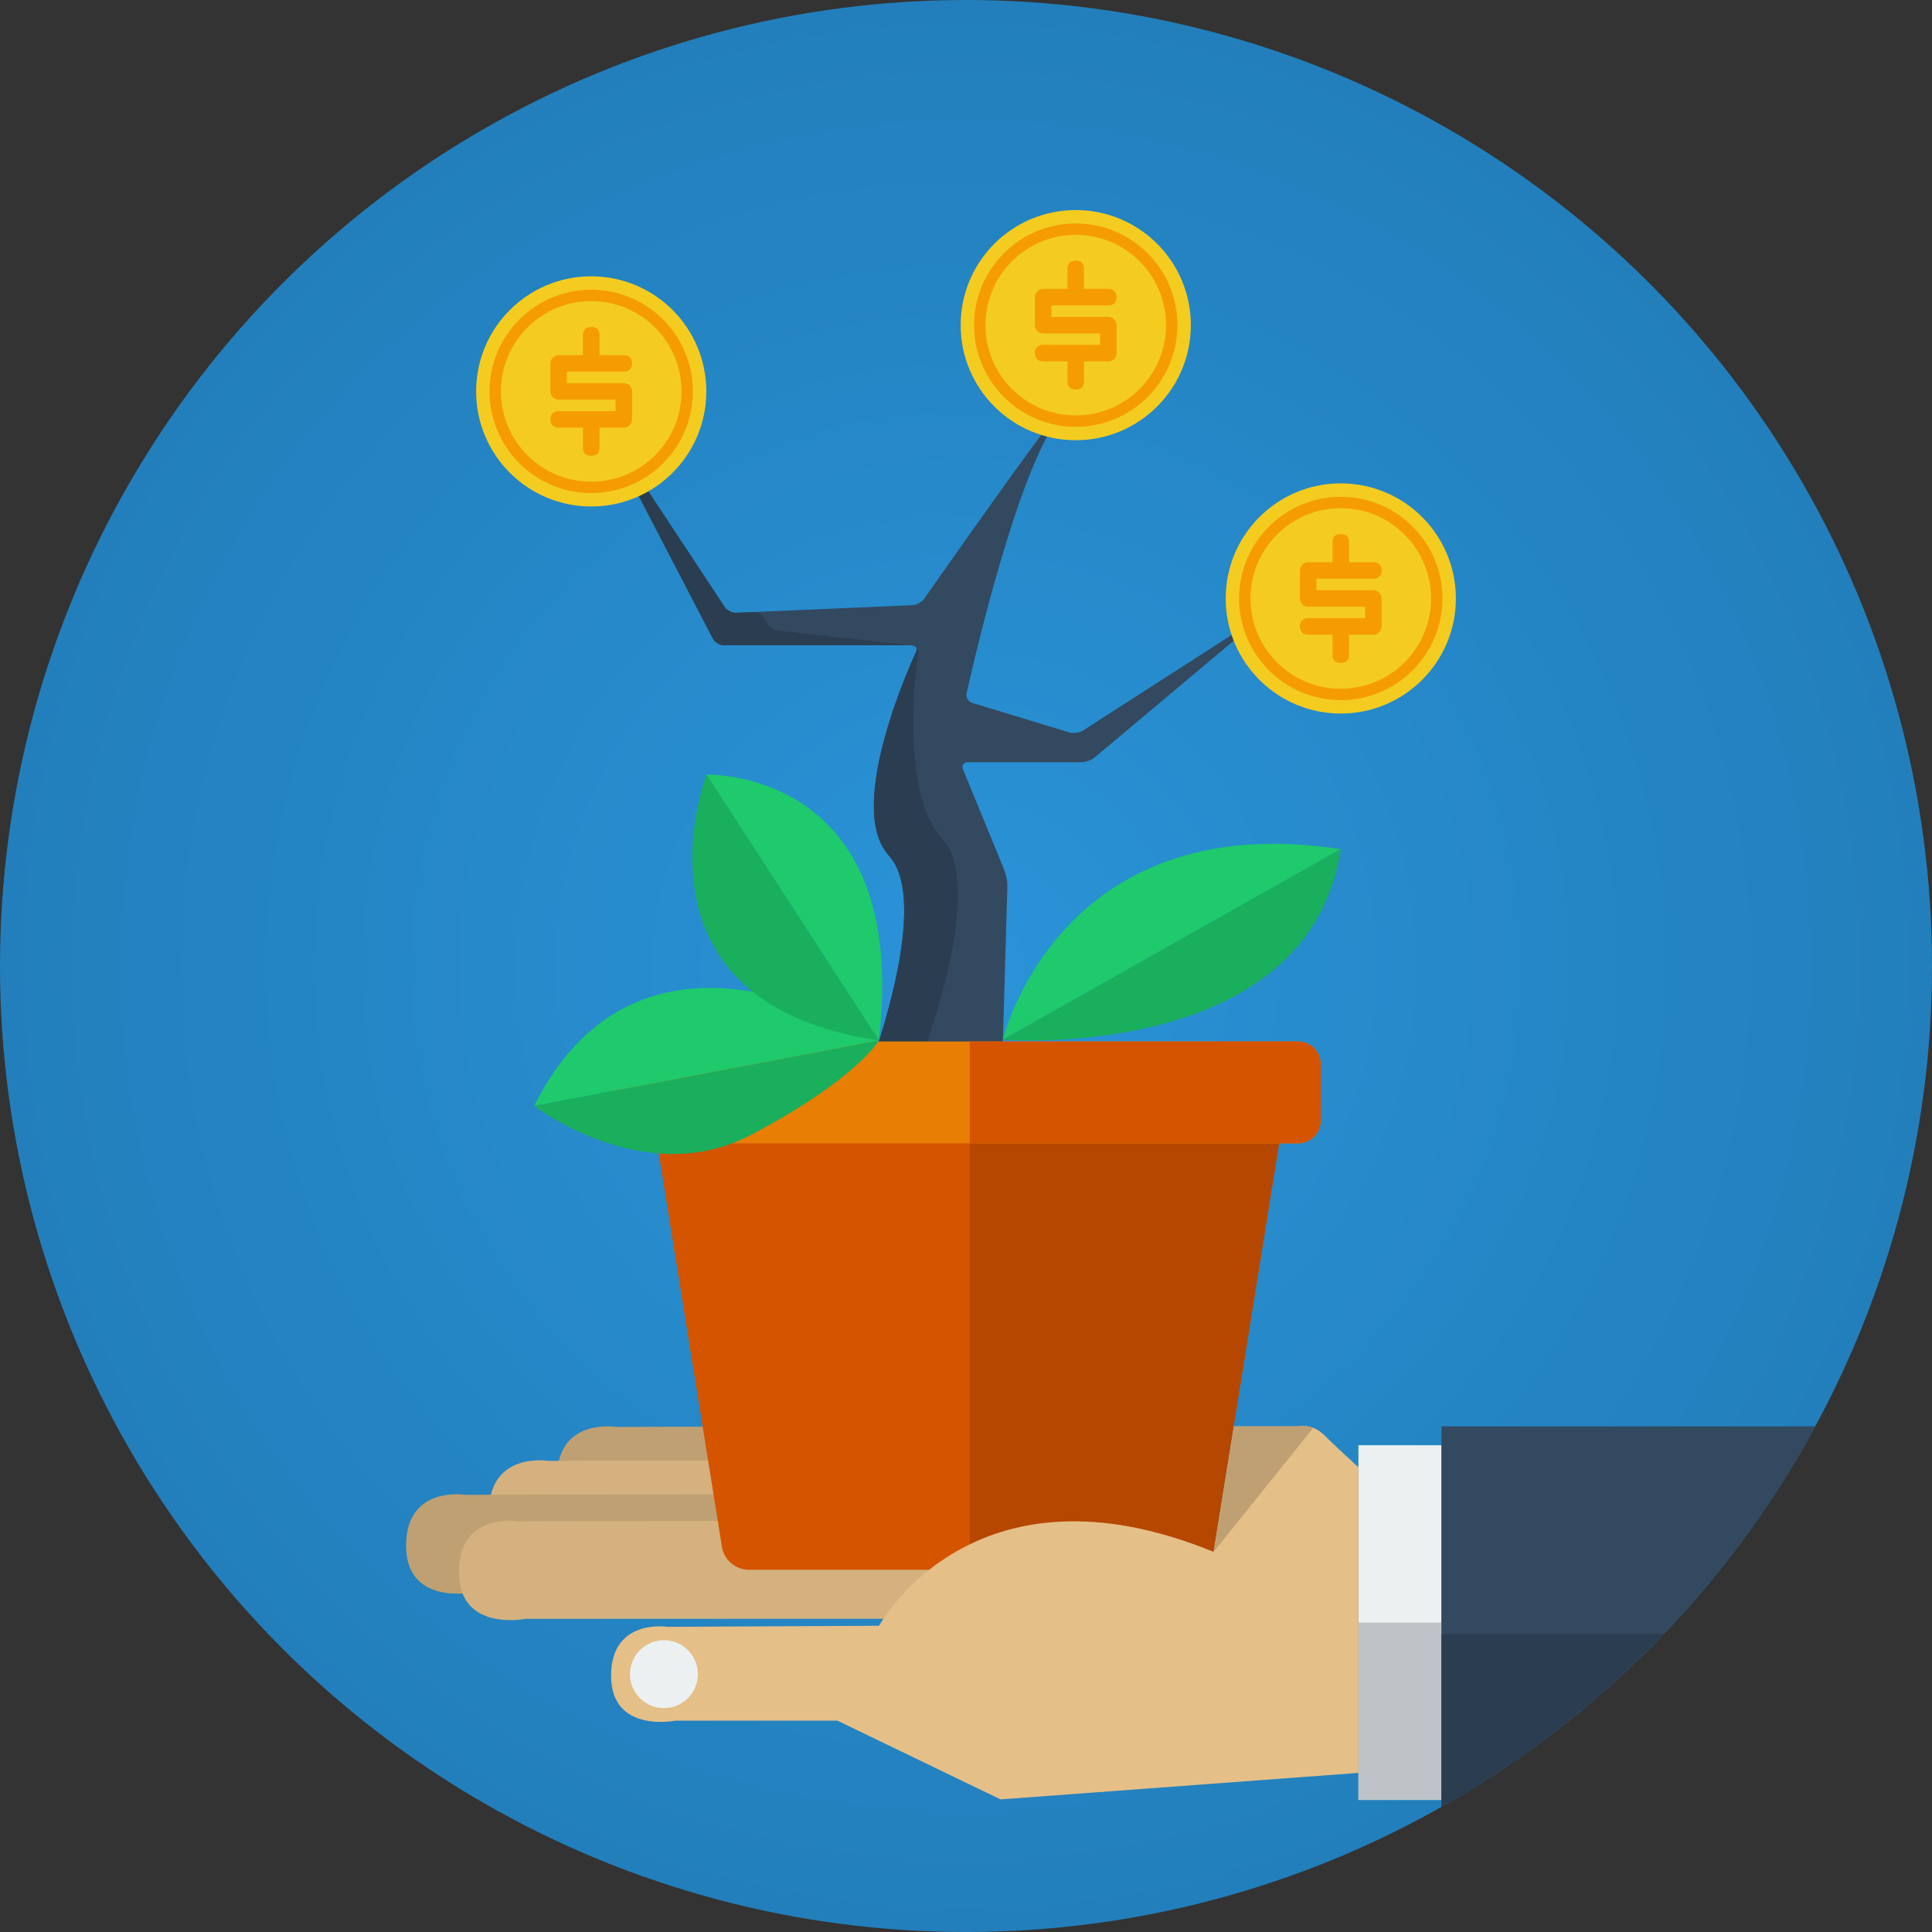 <?xml version="1.0" encoding="iso-8859-1"?>
<!-- Generator: Adobe Illustrator 19.0.0, SVG Export Plug-In . SVG Version: 6.00 Build 0)  -->
<svg version="1.1" id="Layer_1" xmlns="http://www.w3.org/2000/svg" xmlns:xlink="http://www.w3.org/1999/xlink" x="0px" y="0px"
	 viewBox="0 0 512 512" style="enable-background:new 0 0 512 512;" xml:space="preserve">
<rect x="0" y="0" width="512" height="512" fill="#333333" stroke="none"/>
<g id="Others">
</g>
<g id="Design">
</g>
<g id="SEO_x2F__Web">
</g>
<g id="Finance__x2F__Money">
</g>
<g id="E-Commerce__x2F__Shopping">
</g>
<g id="Strategy">
	<g id="money_palnt">
		<g>
			
				<radialGradient id="SVGID_1_" cx="256" cy="258" r="256" gradientTransform="matrix(1 0 0 -1 0 514)" gradientUnits="userSpaceOnUse">
				<stop  offset="0" style="stop-color:#2A93D8"/>
				<stop  offset="1" style="stop-color:#227FBB"/>
			</radialGradient>
			<circle style="fill:url(#SVGID_1_);" cx="256" cy="256" r="256"/>
			<path style="fill:#BFA072;" d="M163.253,378.139c0,0-15.643-2.518-15.643,13.475c0,15.99,17.729,12.387,17.729,12.387h131.189
				L308,377.803L163.253,378.139z"/>
			<path style="fill:#D4B17E;" d="M145.253,387.139c0,0-15.643-2.518-15.643,13.475c0,15.99,17.729,12.387,17.729,12.387h149.189
				L308,386.803L145.253,387.139z"/>
			<path style="fill:#BFA072;" d="M123.253,396.139c0,0-15.643-2.518-15.643,13.475c0,15.99,17.729,12.387,17.729,12.387h149.189
				L286,395.803L123.253,396.139z"/>
			<path style="fill:#D4B17E;" d="M137.253,403.139c0,0-15.643-2.518-15.643,13.475c0,15.99,17.729,12.387,17.729,12.387h149.189
				L300,402.803L137.253,403.139z"/>
			<rect x="360" y="383" style="fill:#ECF0F1;" width="22" height="94"/>
			<rect x="360" y="430" style="fill:#BDC3C7;" width="22" height="47"/>
			<path style="fill:#33495F;" d="M382,478.88c41.744-23.649,76.194-58.676,99.115-100.88H382V478.88z"/>
			<path style="fill:#2B3E51;" d="M382,478.88c21.849-12.378,41.701-27.868,58.944-45.88H382V478.88z"/>
			<g>
				<path style="fill:#D55400;" d="M263,291c-3.3,0-8.7,0-12,0h-72.781c-3.3,0-5.572,2.666-5.048,5.924l18.179,113.152
					c0.523,3.258,3.652,5.924,6.952,5.924H251c3.3,0,8.7,0,12,0h51.827c3.3,0,6.428-2.666,6.952-5.924l18.178-113.152
					c0.523-3.258-1.749-5.924-5.048-5.924H263z"/>
				<path style="fill:#B54700;" d="M321.778,410.076l9.089-56.576l9.089-56.576c0.523-3.258-1.749-5.924-5.048-5.924H263
					c-1.65,0-3.825,0-6,0v125c2.175,0,4.35,0,6,0h51.827C318.126,416,321.255,413.334,321.778,410.076z"/>
				<path style="fill:#33495F;" d="M286.604,202c1.1,0,2.689-0.578,3.532-1.286l44.859-37.671c0.842-0.707,0.775-0.799-0.151-0.205
					l-47.85,30.76c-0.926,0.596-2.544,0.82-3.596,0.5l-25.743-7.824c-1.052-0.319-1.722-1.461-1.489-2.535
					c0,0,11.137-51.232,22.561-70.271c13.169-21.949-33.793,45.186-33.793,45.186c-0.63,0.901-2.046,1.678-3.145,1.725
					l-46.667,2.023c-1.099,0.047-2.494-0.665-3.1-1.583l-34.104-51.668c-0.606-0.918-0.687-0.87-0.179,0.105l31.169,59.971
					c0.507,0.976,1.822,1.774,2.922,1.774h49.775c1.1,0,1.615,0.813,1.146,1.809c0,0-19.265,40.759-7.193,53.929
					c12.072,13.169-6.584,60.578-6.584,60.578c-0.403,1.023,0.156,1.718,1.242,1.544l33.364-5.367
					c1.086-0.176,2.001-1.218,2.034-2.317l1.346-45.734c0.033-1.1,0.04-3.138-1.374-6.272l-10.392-25.311
					c-0.408-1.021,0.158-1.857,1.258-1.857h30.152V202z"/>
				<g>
					<path style="fill:#2B3E51;" d="M244.484,284.533c-1.086,0.176-1.644-0.518-1.241-1.541c0,0,18.655-47.343,6.583-60.512
						c-12.072-13.17-6.523-49.238-6.523-49.238c0.167-1.088-0.59-2.076-1.684-2.197l-35.533-3.947
						c-1.093-0.121-2.402-1.02-2.909-1.996l-0.626-1.209c-0.507-0.977-1.82-1.736-2.919-1.688l-4.51,0.195
						c-1.099,0.048-2.494-0.664-3.1-1.582l-34.104-51.668c-0.606-0.918-0.687-0.87-0.179,0.105l31.169,59.971
						c0.507,0.976,1.822,1.774,2.922,1.774h49.775c1.1,0,1.615,0.813,1.146,1.809c0,0-19.265,40.759-7.193,53.929
						c12.072,13.169-6.584,60.578-6.584,60.578c-0.403,1.023,0.156,1.718,1.242,1.544l33.364-5.367
						c1.086-0.176,1.989-0.785,2.006-1.355c0.017-0.571-0.857-0.894-1.943-0.717L244.484,284.533z"/>
				</g>
				<path style="fill:#E87E04;" d="M350,297c0,3.3-2.7,6-6,6H168c-3.3,0-6-2.7-6-6v-15c0-3.3,2.7-6,6-6h176c3.3,0,6,2.7,6,6V297z"/>
				<circle style="fill:#F4CC20;" cx="355.32" cy="158.598" r="30.5"/>
				<path style="fill:#F59D00;" d="M355.32,185.551c-14.861,0-26.952-12.091-26.952-26.953c0-14.86,12.091-26.951,26.952-26.951
					s26.952,12.091,26.952,26.951C382.272,173.46,370.182,185.551,355.32,185.551z"/>
				<circle style="fill:#F4CC20;" cx="355.32" cy="158.6" r="23.923"/>
				<g>
					<path style="fill:#F59D00;" d="M353.125,143.723c0-1.404,0.615-2.193,2.194-2.193c1.582,0,2.196,0.789,2.196,2.193v5.266h6.449
						c1.142,0,2.193,0.615,2.193,2.195c0,1.578-1.052,2.193-2.193,2.193h-15.093v3.029h15.093c1.184,0,2.193,1.008,2.193,2.195
						v7.412c0,1.186-1.009,2.193-2.193,2.193h-6.449v5.268c0,1.402-0.614,2.191-2.196,2.191c-1.579,0-2.194-0.789-2.194-2.191
						v-5.268h-6.449c-1.141,0-2.193-0.613-2.193-2.193c0-1.579,1.052-2.193,2.193-2.193h15.093v-3.025h-15.093
						c-1.185,0-2.193-1.013-2.193-2.193v-7.418c0-1.187,1.008-2.195,2.193-2.195h6.449V143.723z"/>
				</g>
				<circle style="fill:#F4CC20;" cx="156.68" cy="103.725" r="30.5"/>
				<path style="fill:#F59D00;" d="M156.68,130.677c-14.861,0-26.952-12.09-26.952-26.952c0-14.86,12.091-26.951,26.952-26.951
					s26.952,12.091,26.952,26.951C183.632,118.587,171.541,130.677,156.68,130.677z"/>
				<circle style="fill:#F4CC20;" cx="156.68" cy="103.727" r="23.923"/>
				<g>
					<path style="fill:#F59D00;" d="M154.485,88.85c0-1.404,0.615-2.193,2.194-2.193c1.582,0,2.196,0.789,2.196,2.193v5.266h6.449
						c1.142,0,2.193,0.615,2.193,2.195c0,1.578-1.052,2.193-2.193,2.193H150.23v3.029h15.093c1.184,0,2.193,1.008,2.193,2.195v7.412
						c0,1.186-1.009,2.193-2.193,2.193h-6.449v5.268c0,1.402-0.614,2.191-2.196,2.191c-1.579,0-2.194-0.789-2.194-2.191v-5.268
						h-6.449c-1.141,0-2.193-0.613-2.193-2.193c0-1.579,1.052-2.193,2.193-2.193h15.093v-3.025h-15.093
						c-1.185,0-2.193-1.013-2.193-2.193v-7.418c0-1.187,1.008-2.195,2.193-2.195h6.449V88.85H154.485z"/>
				</g>
				<circle style="fill:#F4CC20;" cx="285.083" cy="86.166" r="30.5"/>
				<path style="fill:#F59D00;" d="M285.083,113.117c-14.861,0-26.952-12.09-26.952-26.951s12.091-26.953,26.952-26.953
					s26.952,12.092,26.952,26.953S299.944,113.117,285.083,113.117z"/>
				<circle style="fill:#F4CC20;" cx="285.083" cy="86.166" r="23.923"/>
				<g>
					<path style="fill:#F59D00;" d="M282.888,71.291c0-1.405,0.615-2.193,2.194-2.193c1.582,0,2.196,0.788,2.196,2.193v5.266h6.449
						c1.141,0,2.193,0.613,2.193,2.195c0,1.576-1.052,2.193-2.193,2.193h-15.093v3.028h15.093c1.184,0,2.193,1.008,2.193,2.194
						v7.414c0,1.186-1.01,2.193-2.193,2.193h-6.449v5.268c0,1.402-0.615,2.191-2.196,2.191c-1.579,0-2.194-0.789-2.194-2.191v-5.268
						h-6.448c-1.142,0-2.193-0.615-2.193-2.193c0-1.58,1.052-2.193,2.193-2.193h15.093v-3.026H276.44
						c-1.186,0-2.193-1.013-2.193-2.194v-7.416c0-1.188,1.008-2.195,2.193-2.195h6.448V71.291z"/>
				</g>
				<path style="fill:#1ECA6B;" d="M265.783,275.525c0,0,14.682-62.008,89.538-50.484L265.783,275.525z"/>
				<path style="fill:#1AAF5D;" d="M265.783,275.525c0,0,80.894,6.352,89.538-50.484L265.783,275.525z"/>
				<path style="fill:#1ECA6B;" d="M232.904,275.736c0,0-62.276-40.818-91.36,17.348L232.904,275.736z"/>
				<path style="fill:#1AAF5D;" d="M141.544,293.084c0,0,29.303,22.498,57.453,7.683c28.149-14.815,33.907-25.03,33.907-25.03
					L141.544,293.084z"/>
				<path style="fill:#1ECA6B;" d="M187.224,205.287c0,0,54.181-1.771,45.68,70.449L187.224,205.287z"/>
				<path style="fill:#1AAF5D;" d="M187.224,205.287c0,0-23.19,60.236,45.68,70.449L187.224,205.287z"/>
				<path style="fill:#D55400;" d="M350,297v-15c0-3.3-2.7-6-6-6h-87v27h87C347.3,303,350,300.3,350,297z"/>
			</g>
			<path style="fill:#E5BF88;" d="M265.155,476.859L221.944,456h-43c0,0-17,3.418-17-11.916s15-12.957,15-12.957l56.028-0.285
				c0,0,24.654-45.793,88.654-19.574L327,378h17c0,0,3.703-0.9,6.908,2.306c2.802,2.802,9.092,8.532,9.092,8.532v81L265.155,476.859
				z"/>
			<path style="fill:#BFA072;" d="M321.626,411.268l26.39-32.863C345.822,377.562,344,378,344,378h-17L321.626,411.268z"/>
			<circle style="fill:#ECF0F1;" cx="175.944" cy="443.669" r="9"/>
		</g>
	</g>
</g>
<g>
</g>
<g>
</g>
<g>
</g>
<g>
</g>
<g>
</g>
<g>
</g>
<g>
</g>
<g>
</g>
<g>
</g>
<g>
</g>
<g>
</g>
<g>
</g>
<g>
</g>
<g>
</g>
<g>
</g>
</svg>
